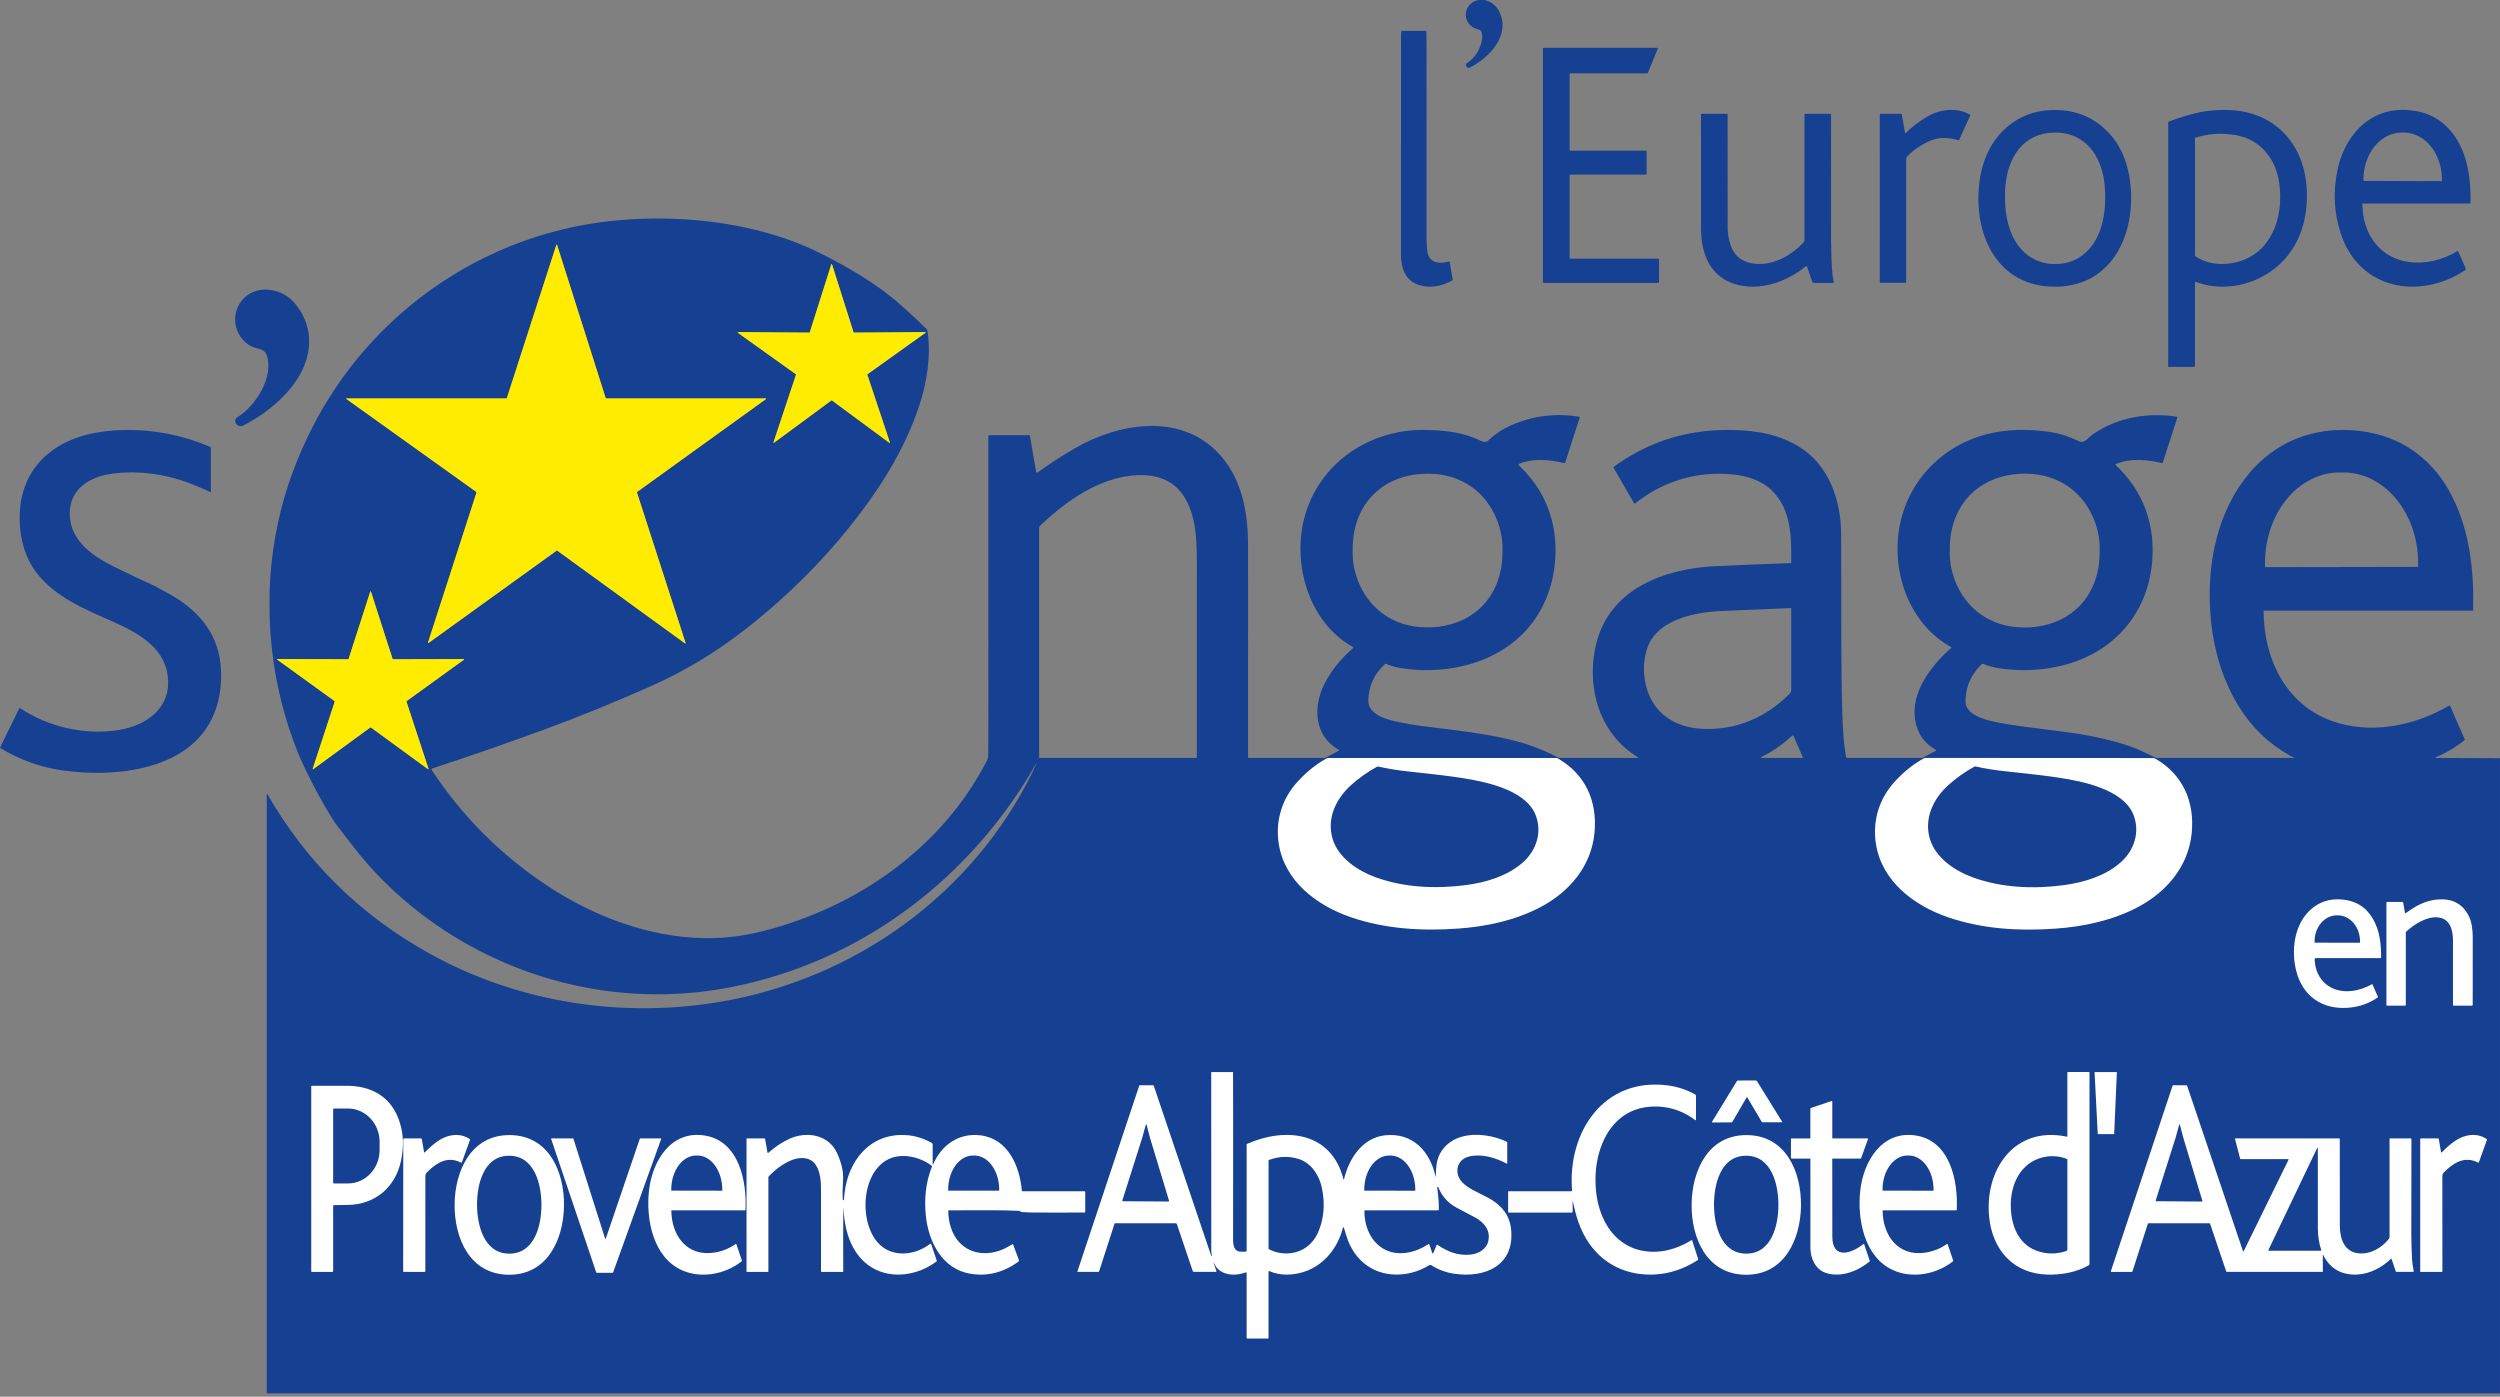 <?xml version="1.0" encoding="UTF-8"?>
<svg id="Calque_1" xmlns="http://www.w3.org/2000/svg" version="1.1" viewBox="0 0 2223 1242">
  <rect x="0" y="0" width="2223" height="1242" fill="#808080" stroke="none"/>
  <!-- Generator: Adobe Illustrator 29.8.2, SVG Export Plug-In . SVG Version: 2.1.1 Build 3)  -->
  <defs>
    <style>
      .st0 {
        fill: #fff;
      }

      .st1 {
        fill: #164092;
      }

      .st2 {
        fill: #ffec00;
      }
    </style>
  </defs>
  <path class="st1" d="M1320.13,0c6.5,1.607,11.087,5.573,13.76,11.9,8.75,20.68-10.42,39.99-27.12,48.24-.917.453-2.029.116-2.54-.77l-.47-.8c-.482-.839-.228-1.908.58-2.44,7.313-4.827,11.8-11.79,13.46-20.89.42-2.26.263-4.5-.47-6.72-.334-1.024-1.136-1.826-2.16-2.16-2.78-.92-4.6-1.32-6.43-2.72-9.61-7.33-5.57-21.55,5.99-23.64h5.4ZM1267.67,27.45c.353,0,.644.277.66.63.113,2.187.167,5.743.16,10.67-.073,49.8-.083,107.383-.03,172.75,0,4.433.263,8.513.79,12.24,1.45,10.24,10.7,11.26,18.9,8.81.392-.116.804.108.919.5.009.03.016.06.021.09l2.68,15.55c.036.217-.068.433-.26.54-9.5,5.47-20.26,7.51-30.73,3.85-10.98-3.84-14.93-14.56-15.03-25.58-.007-.58.013-65.913.06-196,0-1.067.087-2.22.26-3.46.045-.337.335-.589.68-.59h20.92ZM1464.65,65.21h-68.28c-.37,0-.67.3-.67.67h0v67.43c0,.37.3.67.67.67h67.15c.37,0,.67.3.67.67v19.93c0,.37-.3.67-.67.67h-67.14c-.37,0-.67.3-.67.67h0v73.39c0,.37.3.67.67.67h78.16c.37,0,.67.3.67.67v20.2c0,.37-.3.67-.67.67h-101.91c-.37,0-.67-.3-.67-.67h0V43.2c0-.37.3-.67.67-.67h100.81c.37-.001.671.297.673.667,0,.09-.017.18-.052.263l-8.79,21.34c-.105.249-.349.411-.62.41ZM1693.91,118.01c.042.239.27.4.509.358.092-.016.176-.061.241-.128,5.513-5.42,11.587-10.12,18.22-14.1,11.47-6.88,26.58-9.23,38.5-2.29.403.23.563.732.37,1.16l-9.59,21.24c-.139.306-.479.47-.81.39-9.46-2.46-17-3.13-26.17,1.02-7.273,3.287-13.583,7.64-18.93,13.06-.826.833-1.29,1.958-1.29,3.13v109.12c0,.287-.233.52-.52.52h-22.11c-.447,0-.81-.363-.81-.81V101.93c0-.398.318-.72.71-.72h18.1c.403,0,.746.292.81.69l2.77,16.11ZM1827.66,97.8c17.62.13,32.64,5.87,45.24,18.05,14.48,14,20.7,33.28,21.9,53.18,2.63,43.27-18.97,86.25-68.25,85.9-49.29-.35-70.27-43.62-67.04-86.85,1.49-19.89,7.98-39.08,22.65-52.87,12.78-12,27.87-17.53,45.5-17.41ZM1827.59,234.78c7.253-.027,13.783-1.647,19.59-4.86,22.5-12.47,26.46-42.31,24.26-65.4-2.38-24.98-16.38-46.76-44.24-46.67-27.86.09-41.71,21.97-43.93,46.96-2.05,23.1,2.11,52.92,24.69,65.24,5.827,3.173,12.37,4.75,19.63,4.73ZM1927.98,325.77V108.87c.001-.338.208-.64.52-.76,7.253-2.747,14.54-5.077,21.86-6.99,10.107-2.653,20.893-3.737,32.36-3.25,40.85,1.74,66.61,30.98,68.48,70.93,1.33,28.49-7.93,55.7-32,72.56-18.91,13.25-44.75,17.75-66.71,9.25-.261-.105-.558.022-.663.283-.025.062-.037.129-.037.197v74.38c0,.425-.349.77-.78.77h-22.56c-.26,0-.47-.21-.47-.47ZM1952.29,122.38c-.296.088-.499.369-.5.69v103.71c0,.567.286,1.094.76,1.4,7.82,4.95,16.33,7.05,25.83,6.48,33.28-2.04,49.37-29.02,49.18-59.87-.07-11.58-2.15-23.06-7.69-32.43-7.5-12.707-18.723-20.207-33.67-22.5-11.473-1.753-22.777-.913-33.91,2.52ZM2100.8,180.98c-.166,0-.3.134-.301.299,0,.007,0,.014,0,.021.34,4.707.607,7.77.8,9.19.813,6.12,2.59,11.91,5.33,17.37,15.16,30.26,52.62,31.52,78.69,15.31.145-.091.338-.044.432.106.007.011.013.022.018.034l6.71,15.34c.253.565.059,1.233-.46,1.58-40.12,26.64-93.68,17.62-110.38-31.81-6.28-18.573-7.293-37.847-3.04-57.82,4.33-20.32,16.5-39.81,35.68-48.33,9.473-4.207,19.973-5.517,31.5-3.93,15.64,2.153,27.97,9.757,36.99,22.81,11.84,17.12,14.34,39.08,14.04,59.32-.005.283-.237.51-.52.51h-95.49ZM2101.81,160.86l69.32.24c.138.006.254-.102.26-.24,0-.003,0-.007,0-.01v-1.15c.081-23.029-15.06-41.752-33.82-41.82h-1.88c-18.761-.069-34.037,18.545-34.12,41.576v1.154c0,.134.106.245.24.25ZM1605.1,101.2h22.66c.237,0,.43.197.43.44,0,69.56-.003,106.873-.01,111.94,0,3.667.09,8.11.27,13.33.31,8.77.44,16.41,2.17,24.06.055.254-.101.504-.349.559-.033.007-.067.011-.101.011h-17.38c-.615,0-1.162-.399-1.36-.99l-4.46-13.18c-.157-.477-.672-.737-1.149-.579-.106.035-.205.089-.291.16-6.78,5.57-14.15,9.85-22.2,13.06-24.26,9.67-55.65,6.24-66.43-21.43-2.82-7.247-4.263-15.277-4.33-24.09-.047-5.587-.06-39.83-.04-102.73,0-.304.246-.55.55-.55h22.52c.331,0,.6.269.6.6-.047,57.927-.03,91.82.05,101.68.033,4.68.97,9.673,2.81,14.98,3.73,10.75,12.55,15.87,23.92,16.23,15.49.5,29.77-7.71,40.36-18.67.763-.789,1.19-1.847,1.19-2.95v-111.31c0-.315.255-.57.57-.57Z"/>
  <path class="st1" d="M2165.96,673.97c-.15.01-.29-.08-.34-.23-.06-.17.03-.37.21-.43,9.16-3.69,17.69-8.75,25.59-15.16.23-.19.31-.5.19-.77l-13.01-29.71c-.01-.02-.02-.03-.03-.05-.15-.27-.5-.36-.77-.2-28.91,16.98-65.03,24.99-98.15,15.67-22.8-6.42-39.43-20.31-50.41-38.12-10.98-17.81-16.31-39.55-16.49-61.67,0-.17.14-.31.31-.31h185.57c.26,0,.47-.21.48-.47.87-34.93-2.92-70.23-18.96-101.69-15.26-29.94-40.59-50.24-74.22-56.47-20.23-3.75-41.43-2.49-60.41,4.37-42.29,15.29-67.43,55.41-76.33,97.7-3.24,15.35-4.66,31.32-4.25,47.91.81,33.31,8.48,65.6,25.74,93.73,11.47,18.71,26.79,33.38,45.94,44.02.79.45,1.75.86,2.86,1.24.13.05.22.17.22.31,0,.18-.15.33-.33.33h-121.63c-.26,0-.51-.05-.74-.16-4.25-2-8.51-4.01-12.78-6.02-6.38-3.01-14.07-5.73-23.06-8.16-14.95-4.05-30.12-7-45.49-8.85-3.34-.41-7.12-.9-11.34-1.48-14.17-1.94-32.63-3.82-48.6-7.01-8.75-1.74-22.73-5.07-27.06-13.97-.75-1.54-1.04-3.84-.88-6.89.69-12.79,5.71-22.3,14.43-30.89.33-.32.82-.42,1.25-.24,4.49,1.88,9.16,3.18,14.01,3.91,33.61,5.03,71.1-1.08,98.4-22.58,26.04-20.51,38.75-51.15,38.26-84.14-.44-29.09-11.89-54.23-32.77-73.89-.07-.06-.12-.14-.16-.23-.13-.33.03-.7.36-.83,13.13-5.32,27.06-3.88,40.85-.81.32.07.65-.12.75-.43l12.89-39.89c.01-.03.02-.07.02-.1.06-.37-.19-.72-.56-.78-25.77-3.92-52.44.58-74,15.28-1.59,1.09-2.86,2.1-3.81,3.03-2.5,2.45-5.38,5.37-9.12,3.51-8.33-4.13-16.7-6.84-25.1-8.13-18.87-2.88-38.89-2.9-57.47,2.04-43.52,11.55-74.87,47.91-78.4,93.05-2.96,37.83,13.34,77.12,47.29,96.12.05.03.09.06.13.1.18.21.16.53-.05.71-17.47,15.24-35.97,39.05-32.07,63.78,1.91,12.15,8.13,21.09,18.64,26.83.06.03.11.08.14.14.08.17.02.37-.14.45l-11.97,6.47c-.07.03-.15.05-.23.05h-67.05c-.35,0-.65-.24-.71-.58-2.25-12.16-2.96-24.89-3.38-37.63-.55-16.24-.86-38.74-.94-67.5-.08-29.17-.11-60-.1-92.5.02-30.09-10.54-62.2-37.61-78.64-10.86-6.59-22.98-10.89-36.35-12.88-14.07-2.09-28.56-2.49-43.46-1.18-31.52,2.75-59.04,13.57-84.58,31.83-.39.28-.51.82-.27,1.24l18.13,31.39c.02.03.03.05.05.08.22.28.63.32.91.1,21.24-17.1,47.43-26.51,74.59-26.41,18.64.06,38.16,3.55,50.6,18.8,13.9,17.06,13.78,39.4,13.54,60.24,0,.23-.18.41-.41.42-21.31.68-43.58,1.58-66.79,2.69-22.61,1.08-46.3,6.09-65.63,16.93-25.03,14.03-39.29,35.52-42.8,64.46-4.22,34.76,8.54,69.94,39.43,88.58.1.06.15.16.15.27-.01.17-.14.3-.31.29h-69.87c-.25,0-.49-.06-.71-.17-13.93-7.42-28.93-12.95-44.98-16.6-23.68-5.38-45.8-7.78-74.81-11.39-7.9-.99-16.22-2.43-24.96-4.32-9.36-2.03-24.35-6.72-24.28-18.15.07-12.92,5.03-23.91,14.88-32.96.2-.19.49-.24.74-.13,3.85,1.71,8.22,2.97,13.1,3.78,26.24,4.36,55.94,1.24,80.09-10.45,24.37-11.8,41.28-30.07,50.71-54.82,5.64-14.8,7.84-32.68,6.62-47.93-2.1-26.43-12.9-48.8-32.41-67.1-.08-.08-.14-.17-.19-.27-.15-.39.04-.84.43-.99,12.8-5.11,26.56-3.86,39.8-.73.58.13,1.17-.2,1.35-.76l12.95-40.04c0-.01.01-.02.01-.03.01-.12-.07-.23-.19-.25-21.07-3.51-41.26-1.05-60.57,7.38-7.8,3.41-14.54,7.84-20.21,13.31-1.01.97-2.22,1.52-3.63,1.64-.81.07-2.07-.31-3.78-1.14-15.48-7.5-31.73-9.24-48.95-9.54-54.32-.96-102.02,35.18-110.01,89.74-5.68,38.84,9.83,83.3,45.48,103.25.07.04.13.09.19.15.25.3.21.74-.08.99-10.83,9.24-19.28,19.8-25.36,31.68-10.45,20.43-9.14,46.54,12.8,58.65.07.04.13.1.17.17.11.21.03.46-.17.57l-11.92,6.36c-.12.07-.25.1-.38.1h-68.06c-.21,0-.38-.17-.38-.39-.01-121.75,0-184.01.01-186.78.19-30.74-5.3-63.04-28.18-85.68-34.43-34.08-87.75-24.42-125.47-2.7-10.92,6.29-22.08,13.53-33.49,21.72-.1.08-.22.13-.35.15-.46.07-.89-.23-.97-.69l-5.51-32.01c-.05-.33-.34-.58-.68-.58h-35.71c-.34,0-.61.27-.61.61.04,47.85.06,135.82.06,263.89,0,11.21-.05,17.9-.15,20.05-.09,1.97-.52,3.67-1.38,5.32-40.31,77.61-115.26,129.86-199.33,151.2-17.19,4.36-34.37,6.41-51.53,6.14-49.97-.78-98.99-19.53-140.31-46.93-41.05-27.23-75.13-61.39-102.24-102.5-.05-.07-.09-.16-.12-.24-.17-.54.12-1.11.65-1.29,34.03-11.09,67.92-22.87,101.67-35.32,30.01-11.08,60.86-23.65,92.55-37.72,29.75-13.21,57.75-30.05,83.98-50.52,38.89-30.34,72.86-64.62,101.91-102.84,22.12-29.08,41.29-61.26,52.77-96.01,7.06-21.35,10.68-44.62,7.36-66.8-.07-.45-.28-.87-.6-1.19-6.98-6.93-14.28-13.79-21.89-20.58-21.53-19.2-46.28-33.76-72.55-46.95-36.94-18.56-79.69-27.72-120.93-30.27-20.48-1.27-41.17-.89-62.08,1.14-72.58,7.05-140.78,37.63-194.58,86.59-40.97,37.29-71.49,82.77-91.57,136.46-11.25,30.08-18.01,61.9-20.26,95.45-.76,11.28-.6,25.84-.38,36.31.15,7.39.84,16.48,2.05,27.27,3.51,31.16,11.22,61.64,23.13,91.43,1.21,3.01,3.41,7.86,6.6,14.53,6.8,14.22,13.17,26.02,22.12,40.95,2.81,4.69,6.09,9.34,9.82,13.95.11.13,3.59,4.65,10.46,13.56,29.64,38.48,68.74,70.28,111.9,92.59,69.51,35.93,148.33,47.59,225.31,32.27,115.71-23.05,212.7-97.29,270.58-199.34q0-.01.01-.01t.01.01c-.01.03-.01.05-.01.08,0,.12-.01.21-.03.26-2.19,4.95-4.72,10.17-7.59,15.68-56.97,109.38-165.46,182.15-287.01,198.63-84.5,11.46-171.13-3.81-245.5-45.07-61.38-34.05-109.42-81.35-144.13-141.89-.04-.06-.11-.1-.18-.1-.12,0-.21.09-.21.21v532.15c0,.43.34.78.77.78l1985.02.06v-564.79l-57.04-.24ZM2014.01,500.99v-.01c-.08-44.6,29.63-80.82,66.35-80.88h3.26c36.72-.06,66.55,36.04,66.63,80.65v3.06c0,.15-.12.27-.27.27l-135.7.24c-.15,0-.27-.12-.27-.27v-3.06ZM656.26,295.27l63.45.46c.15,0,.28-.09.32-.23l19.17-60.49c.03-.09.11-.16.2-.2.17-.06.36.03.42.2l19.17,60.49c.04.14.17.23.32.23l63.45-.46c.11,0,.22.05.28.14.11.15.07.36-.08.46l-51.61,36.92c-.12.08-.16.23-.12.37l20.05,60.21c.03.1.01.2-.05.29-.11.14-.31.18-.46.07l-51.06-37.67c-.12-.09-.28-.09-.4,0l-51.06,37.67c-.08.06-.19.08-.29.05-.17-.05-.27-.24-.22-.41l20.05-60.21c.04-.14,0-.29-.12-.37l-51.61-36.92c-.09-.06-.14-.17-.14-.28.01-.18.16-.33.34-.32ZM308.26,354.24h142.1c.14,0,.26-.09.3-.22l44.06-136.3c.03-.1.11-.18.21-.21.17-.05.35.04.4.21l43.28,136.31c.04.13.16.22.3.22h142.03c.1,0,.2.05.26.13.11.15.07.35-.07.45l-114.64,82.63c-.11.08-.16.23-.12.36l43.26,133.96c.03.09.01.19-.04.27-.11.14-.3.18-.45.08l-113.72-82.56c-.11-.08-.27-.08-.38,0l-113.98,82.15c-.08.06-.19.08-.29.04-.16-.05-.25-.23-.2-.4l43.16-133.51c.04-.13-.01-.28-.12-.36l-115.54-82.67c-.08-.06-.13-.16-.13-.26,0-.18.14-.32.32-.32ZM380.99,683.89c-.1.14-.29.17-.43.07l-50.84-37.14c-.11-.08-.25-.08-.36,0l-50.84,37.14c-.08.06-.18.08-.27.05-.17-.05-.26-.23-.21-.39l19.62-59.83c.04-.13-.01-.27-.12-.35l-51.03-36.87c-.08-.06-.13-.16-.13-.26.01-.17.15-.3.32-.3l62.95.17c.14,0,.26-.09.3-.22l19.29-59.92c.03-.11.11-.19.22-.22.17-.05.34.05.38.22l19.29,59.92c.04.13.16.22.3.22l62.95-.17c.1,0,.2.05.26.13.1.13.07.33-.07.43l-51.03,36.87c-.11.08-.16.22-.12.35l19.62,59.83c.03.09.01.19-.05.27ZM1733.72,492.63c-.21-9.87.55-18.78,3.53-28.07,9.88-30.89,38.51-45.62,70.01-43.07,27.85,2.25,48.97,20.06,56.99,47.02,1.73,5.81,2.66,11.82,2.79,18.03.18,9.87-.58,18.77-3.56,28.07-9.88,30.89-38.5,45.62-70.01,43.07-27.84-2.26-48.97-20.06-56.99-47.02-1.73-5.82-2.65-11.83-2.76-18.03ZM1593.77,654c.05-.04.1-.08.15-.1.29-.13.64,0,.77.29l8.37,19.13c.03.06.04.13.04.19,0,.26-.21.46-.46.46h-36.72c-.12-.01-.22-.07-.27-.17-.09-.16-.03-.36.13-.45,9.99-4.79,19.32-11.24,27.99-19.35ZM1464.23,577.81c7.84-26.7,42.47-33.5,66.8-34.52,40.59-1.7,60.97-2.56,61.14-2.57h.04c.29,0,.53.24.53.53.04,16.42.05,40.5.02,72.25-.01,1.24-.53,2.39-1.56,3.44-20.76,21.09-47.85,32.66-77.71,31.13-24.19-1.24-43.54-13.75-49.72-37.78-2.83-10.99-2.67-21.81.46-32.48ZM1202.78,492.59c-.2-9.86.55-18.77,3.53-28.06,9.87-30.87,38.48-45.59,69.97-43.04,27.83,2.25,48.94,20.05,56.97,46.99,1.73,5.81,2.66,11.82,2.79,18.02.17,9.86-.59,18.77-3.56,28.06-9.88,30.87-38.49,45.59-69.98,43.04-27.83-2.25-48.94-20.05-56.96-47-1.73-5.81-2.65-11.81-2.76-18.01ZM923.99,469.32c0-.66.27-1.29.74-1.74,23.6-22.45,53.63-43.83,87.46-45.11,14.49-.55,28.45,3.52,37.76,15.04,13.33,16.5,14.3,41.24,14.29,61.39-.03,34.31-.03,92.43-.02,174.34,0,.41-.33.74-.73.74h-139.1c-.22,0-.4-.18-.4-.41v-204.25Z"/>
  <path class="st2" d="M450.66,354.02l44.06-136.3c.053-.168.233-.262.402-.208.099.031.177.109.208.208l43.28,136.31c.043.13.163.218.3.22h142.03c.177-.002.322.14.323.317.001.104-.049.203-.133.263l-114.64,82.63c-.115.081-.163.227-.12.36l43.26,133.96c.048.17-.051.347-.221.395-.092.026-.19.009-.269-.045l-113.72-82.56c-.113-.083-.267-.083-.38,0l-113.98,82.15c-.144.103-.344.069-.446-.075-.059-.083-.075-.189-.044-.285l43.16-133.51c.043-.133-.005-.279-.12-.36l-115.54-82.67c-.144-.103-.177-.303-.074-.447.061-.085.159-.135.264-.133h142.1c.137-.002.257-.09.3-.22Z"/>
  <path class="st2" d="M759.31,295.73l63.45-.46c.182-.006.335.137.34.319.004.111-.049.217-.14.281l-51.61,36.92c-.116.084-.165.234-.12.37l20.05,60.21c.051.175-.049.358-.224.409-.098.029-.203.01-.286-.049l-51.06-37.67c-.118-.09-.282-.09-.4,0l-51.06,37.67c-.148.107-.354.073-.461-.074-.06-.083-.078-.188-.049-.286l20.05-60.21c.045-.136-.004-.286-.12-.37l-51.61-36.92c-.149-.105-.185-.31-.081-.46.064-.091.169-.144.281-.14l63.45.46c.146.002.276-.091.32-.23l19.17-60.49c.062-.171.252-.259.423-.197.091.033.163.105.197.197l19.17,60.49c.044.139.174.232.32.23Z"/>
  <path class="st1" d="M210.11,376.99l-.27-.38c-1.247-1.736-.851-4.154.884-5.401.083-.06.168-.116.256-.169,16.15-9.76,32.9-35.93,26.15-55.36-1.6-4.6-6.1-5.23-10.5-6.52-8.11-2.38-14.62-10.03-16.68-18.31-4.44-17.85,9.01-34.71,28.17-33.28,10.793.8,19.527,5.753,26.2,14.86,9.28,12.653,12.433,26.617,9.46,41.89-5.53,28.38-33.08,51.6-57.6,64.13-2.106,1.08-4.685.459-6.07-1.46Z"/>
  <path class="st1" d="M187.48,437.14c.004.199-.159.362-.363.363-.054,0-.108-.011-.157-.033-6.26-2.853-11.91-5.263-16.95-7.23-22.59-8.82-48.23-12.41-71.96-8.76-21,3.23-38.2,15.77-35.82,39.29,2.16,21.46,21.38,34.41,38.94,43.06,10.06,4.96,22.13,10.677,36.21,17.15.84.387,5.217,2.777,13.13,7.17,24.17,13.43,42.22,32.97,45.51,61.59,1.32,11.5.64,22.753-2.04,33.76-14.79,60.64-87.9,68.6-137.93,61.62-19.7-2.747-38.147-9.303-55.34-19.67-.442-.266-.607-.823-.38-1.28l16.75-34.18c.141-.288.488-.407.776-.267.022.011.044.023.064.037,25.46,16.74,57.09,24.13,87.26,19.41,25.63-4.01,48.07-20.21,43.82-49.24-3.66-24.97-27.12-37.57-48.04-46.88-25.66-11.41-51.67-21.9-68.59-43.88-9.59-12.46-14.11-28.22-14.81-44.71-1.11-26.27,8.21-49.17,29.79-64.53,18.2-12.95,41.51-17.2,63.39-17.59,26.267-.467,51.633,4.53,76.1,14.99.388.164.64.542.64.96v38.85Z"/>
  <path class="st2" d="M349.43,586.18l62.95-.17c.171-.004.313.132.317.303.002.101-.045.197-.127.257l-51.03,36.87c-.113.077-.162.22-.12.35l19.62,59.83c.05.164-.043.337-.207.387-.093.028-.195.011-.273-.047l-50.84-37.14c-.108-.077-.252-.077-.36,0l-50.84,37.14c-.138.101-.332.071-.433-.067-.058-.079-.075-.18-.047-.273l19.62-59.83c.042-.13-.007-.273-.12-.35l-51.03-36.87c-.138-.101-.168-.295-.067-.433.06-.082.156-.129.257-.127l62.95.17c.138.002.26-.088.3-.22l19.29-59.92c.043-.166.212-.265.378-.222.109.028.194.113.222.222l19.29,59.92c.04.132.162.221.3.22Z"/>
  <path class="st0" d="M1179.22,674.59c.709-.394,1.5-.6,2.3-.6h202.05c.642,0,1.273.169,1.83.49,24.35,14.02,35.08,38,32.44,65.94-2.8,29.62-22.1,52.56-48.17,66.27-22.33,11.73-47.95,17.21-72.92,19-32.62,2.34-65.16.35-95.59-10.09-30.01-10.3-58.82-31.76-64.07-65.16-3.2-20.37,2.75-40,16.5-55.14,7.853-8.66,16.397-15.563,25.63-20.71ZM1224.52,681.74c-8.473,4.66-16.2,10.127-23.18,16.4-13.61,12.23-21.8,29.91-16.35,47.88,5.13,16.89,22.43,28.32,38.03,33.99,25.49,9.29,53.86,10.54,80.7,6.98,17.79-2.36,36.58-8.03,50.23-19.99,12.39-10.84,17.62-27.35,11.34-42.74-9.07-22.18-45.09-29.36-65.74-32.54-10.727-1.66-26.227-3.55-46.5-5.67-9.84-1.033-19.047-2.513-27.62-4.44-.309-.071-.633-.025-.91.13Z"/>
  <path class="st0" d="M1710.25,674.55c.708-.393,1.5-.6,2.3-.6l202.1.11c.642,0,1.273.169,1.83.49,24.35,14.03,35.07,38.03,32.42,65.97-2.82,29.63-22.14,52.56-48.22,66.26-22.34,11.73-47.97,17.19-72.95,18.97-32.63,2.33-65.17.32-95.61-10.14-30.01-10.32-58.82-31.8-64.05-65.21-3.19-20.38,2.77-40.01,16.53-55.14,7.86-8.66,16.41-15.563,25.65-20.71ZM1755.65,681.67c-8.487,4.693-16.223,10.19-23.21,16.49-13.63,12.29-21.81,30.03-16.31,48.04,5.17,16.92,22.54,28.35,38.19,34.01,25.58,9.27,54.03,10.47,80.93,6.85,17.83-2.4,36.66-8.12,50.33-20.14,12.4-10.89,17.62-27.45,11.29-42.87-9.13-22.22-45.26-29.36-65.97-32.51-10.76-1.64-26.307-3.507-46.64-5.6-9.867-1.013-19.1-2.48-27.7-4.4-.309-.071-.633-.025-.91.13Z"/>
  <path class="st0" d="M2058.21,852.77c.21,13.82,8.55,25.39,22.44,28.06,9.8,1.88,19.66-.83,28.52-5.69.151-.081.339-.023.419.128.004.007.008.015.011.022l4.78,10.91c.134.307.029.667-.25.86-7.727,5.26-16.396,8.27-26.01,9.03-22.79,1.8-40.36-9.97-46.19-32.24-4.91-18.73-2-42.6,13.56-55.8,7.407-6.287,16.25-9.043,26.53-8.27,12.547.947,21.88,6.693,28,17.24,6.11,10.53,7.3,22.49,7.27,34.22-.005.421-.344.76-.76.76h-57.57c-.414,0-.75.336-.75.75,0,.007,0,.013,0,.02ZM2058.41,838.23l39.84.06c.156,0,.285-.124.29-.28v-.83c.025-12.813-8.793-23.218-19.695-23.24h-.945c-10.9-.019-19.755,10.349-19.78,23.16v.83c-.006.16.12.294.28.3.003,0,.007,0,.01,0ZM2198.03,894.25l-16.27-.03c-.309,0-.56-.25-.561-.559,0-.01,0-.021,0-.031.047-.64.05-19.677.01-57.11-.01-9.42-2.53-20.06-13.93-20.82-9.8-.65-20.21,5.96-27.59,12.59-.281.255-.44.615-.44.99v64.35c0,.337-.273.61-.61.61h-16c-.348,0-.63-.282-.63-.63v-90.99c0-.342.278-.62.62-.62h13.49c.405,0,.751.291.82.69l1.53,8.89c.053.293.334.488.627.435.081-.015.156-.047.223-.095,9.11-6.76,18.31-11.66,29.65-12.2,12.1-.587,20.797,4.213,26.09,14.4,3.03,5.85,3.69,12.78,3.7,20.05.027,34.267.017,54.063-.03,59.39-.005.383-.317.69-.7.69Z"/>
  <path class="st0" d="M1077.56,1116.45c-.2-1.44-.5-2.82-.5-4.3-.027-97.433-.04-150.297-.04-158.59,0-.166.134-.3.3-.3h18.87c.127,0,.23.103.23.23h0c.12,6.013.137,55.767.05,149.26-.01,3.98.84,9.27,5.43,10.09,1.673.293,3.67.313,5.99.06.36-.041.632-.343.63-.7v-94.59c0-.19.106-.358.27-.43,34.14-15.11,75.05-10.97,85.81,31.38.031.146.175.239.32.208.108-.023.191-.109.21-.218,4.16-17.99,16.21-36.77,36.3-39.01,24.92-2.79,40.56,14.63,45.2,37.32.12-1.5.25-4.01.39-7.53.42-10.093,4.497-17.94,12.23-23.54,13.9-10.08,35.96-7.54,50.58-.53.255.115.42.373.42.66v18.47c.003.183-.146.331-.333.332-.058,0-.115-.014-.167-.042-10.25-5.42-22.51-9.01-33.5-6.3-11.63,2.87-13.49,15.9-5.39,23.53,5.7,5.37,11.49,7.47,21.55,12.69,11.49,5.97,19.72,14.78,21.21,27.96,3.73,32.94-23.52,44.4-51.37,39.92-7.033-1.133-13.61-3.65-19.73-7.55-.439-.281-1.003-.285-1.45-.01-7.427,4.573-15.35,7.293-23.77,8.16-24.28,2.48-43.15-11.32-50.09-34.17-1.193-3.947-1.933-6.377-2.22-7.29-.067-.222-.301-.348-.523-.281-.142.043-.251.157-.287.301-6.06,23.54-24.16,41-48.92,41.75-5.88.18-11.46-.873-16.74-3.16-.193-.083-.416.006-.499.199-.021.048-.031.099-.031.151v59.36c0,.166-.134.3-.3.3h-18.59c-.326,0-.59-.269-.59-.6v-57.8c-.002-.254-.21-.458-.464-.456-.039,0-.078.006-.116.016-.167.047-1.2.347-3.1.9-7.97,2.34-18,1.39-23.41-5.71-.353-.46-1.093-1.747-2.22-3.86-.005-.022-.028-.036-.05-.03-.022.006-.035.028-.03.05v.07c-.006.046-.003.088.01.12l2.56,7.48c.072.215-.039.447-.248.519-.042.015-.087.022-.132.021h-19.85c-.382,0-.72-.242-.84-.6l-14.16-41.93c-.137-.402-.515-.671-.94-.67h-54.07c-.179,0-.337.113-.39.28l-13.74,42.52c-.089.257-.334.429-.61.43h-18.38c-.171-.003-.308-.141-.307-.307,0-.032.006-.063.017-.094l54.99-165.28c.06-.179.225-.3.41-.3h11.85c.295,0,.556.185.65.46l51.04,151.12c.055.156.227.238.383.182.134-.047.216-.182.197-.322ZM1018.75,1068.27c8.587.06,15.353.1,20.3.12.276-.001.5-.222.5-.493,0-.046-.007-.093-.02-.137-8.74-28.7-14.373-47.317-16.9-55.85-.367-1.233-.923-3.347-1.67-6.34-1.04-4.187-1.623-6.28-1.75-6.28-.133-.007-.747,2.077-1.84,6.25-.787,2.987-1.37,5.093-1.75,6.32-2.64,8.5-8.52,27.04-17.64,55.62-.083.258.064.534.327.617.046.015.094.022.143.023,4.947.047,11.713.097,20.3.15ZM1213.43,1058.72l44.7.08c.193,0,.35-.157.35-.35h0v-.57c.03-16.764-9.859-30.373-22.09-30.4h-1.1c-12.233-.027-22.177,13.544-22.21,30.312v.578c0,.193.157.35.35.35h0ZM1128.53,1031.37c-.324.121-.54.428-.54.77v77.97c0,.314.173.602.45.75,3.927,2.033,7.99,3.22,12.19,3.56,14.1,1.14,25.85-5.8,31.52-18.85,5.067-11.687,6.19-24.643,3.37-38.87-2.28-11.46-9.36-22.38-20.37-26.01-8.713-2.867-17.587-2.64-26.62.68ZM1277.95,1055.98c1.12,7.96,1.59,14.553,1.41,19.78-.011.263-.227.47-.49.47h-65.22c-.232,0-.42.188-.42.42h0c-.13,14,5.95,28.69,19.02,34.85,12.18,5.74,26.71,2.18,37.92-5.19.251-.17.593-.105.764.147.028.041.05.086.066.133l2.57,7.6c.084.257.361.397.619.312.137-.045.248-.148.302-.282l2.93-7.13c.106-.249.394-.364.643-.258.03.013.06.029.087.048,9.12,6.17,17.96,9.68,29.01,8.76,7.38-.61,14.75-4.77,16.3-12.4,1.92-9.44-3.78-16.19-11.46-20.49-.36-.207-5.803-3.083-16.33-8.63-7.973-4.207-13.54-10.34-16.7-18.4-.105-.273-.412-.409-.685-.304-.229.088-.367.321-.335.564ZM1837.83,1010.73c.211.044.418-.091.462-.302.005-.026.008-.052.008-.078v-56.56c0-.304.246-.55.55-.55h18.58c.309,0,.56.251.56.56v170.01c0,.564-.302,1.083-.79,1.36-10.9,6.18-24.03,8.51-36.61,8.2-30.45-.78-48.87-22.08-51.83-51.13-4.26-41.83,22.22-81.38,69.07-71.51ZM1838.31,1111.18v-79.94c.001-.318-.194-.604-.49-.72-12.28-4.92-26.53-2.15-35.88,6.05-12.78,11.21-15.73,30.08-13.06,46.02,2.15,12.88,9.04,24.57,21.48,29.33,8.873,3.407,17.913,3.55,27.12.43.497-.174.83-.643.83-1.17ZM1862.87,953.26h19.06c.21,0,.38.17.38.379,0,.007,0,.014,0,.021l-2.37,54.47c-.011.202-.178.36-.38.36h-13.88c-.202,0-.369-.158-.38-.36l-2.81-54.47c-.011-.21.15-.388.359-.399.007,0,.014,0,.021,0ZM1553.34,960.75c3.513-.013,6.187-.01,8.02.01.359,0,.695.189.89.5l22.44,36.18c.088.147.041.337-.105.426-.047.028-.1.043-.154.044h-17.15c-.323,0-.622-.171-.79-.45l-12.75-21.58c-.029-.058-.11-.113-.22-.15-.04-.013-.083-.02-.13-.02-.04,0-.08.007-.12.02-.109.038-.19.093-.22.15l-12.61,21.67c-.166.276-.461.446-.78.45l-17.15.12c-.171.003-.312-.134-.314-.305,0-.058.015-.115.044-.164l22.2-36.33c.191-.312.523-.504.88-.51,1.833-.027,4.507-.047,8.02-.06ZM1508.09,995.71c-.003.226-.189.408-.415.405-.089-.001-.175-.031-.245-.085-9.76-7.38-20.513-11.39-32.26-12.03-44.64-2.45-60.88,42.34-55.48,79.03,4.19,28.42,22.12,51.23,53.11,49.99,10.82-.44,21.89-4.43,31.12-10.2.261-.155.597-.074.75.182.021.034.037.07.049.108l5.3,16.41c.106.351-.028.727-.33.92-11.92,7.727-24.493,11.993-37.72,12.8-23.66,1.43-45.15-7.93-58.67-27.32-8.3-11.92-11.87-24.05-14.73-37.91-.005-.05-.05-.085-.1-.08s-.085.05-.08.1h0v9.61c0,.326-.26.59-.58.59h-56.07c-.387,0-.7-.318-.7-.71v-17.96c0-.16.13-.29.29-.29h55.8c.414,0,.751-.33.752-.738,0-.021,0-.041-.002-.062-4.19-51.57,28.07-101.01,85.63-93.27,8.367,1.127,16.317,3.79,23.85,7.99.45.253.729.731.73,1.25v21.27ZM2065.69,1115.71c-.036-.056-.11-.072-.166-.036-.03.019-.05.051-.054.086v14.93c0,.144-.112.26-.25.26h-84.91c-.38,0-.719-.245-.84-.61l-14.26-42.2c-.078-.234-.292-.391-.53-.39h-54.02c-.394,0-.742.255-.86.63l-13.68,42.32c-.06.174-.22.29-.4.29h-18.39c-.226,0-.411-.182-.411-.409,0-.045.007-.089.021-.131l54.91-165.02c.082-.251.316-.42.58-.42h11.6c.361.001.681.23.8.57l49.67,147.06c.058.154.229.236.38.182.07-.025.127-.076.16-.142l39.93-81.44c.088-.19.006-.416-.185-.505-.049-.023-.102-.035-.155-.035h-42.14c-.271,0-.506-.182-.57-.44l-4.56-17.58c-.044-.177.063-.356.24-.4.026-.007.053-.01.08-.01h92.49c.193,0,.35.157.35.35h0c-.047,27.973-.033,53.677.04,77.11.04,11.43,3.77,23.77,17.33,24.78,10.31.76,19.91-4.98,26.27-12.82.407-.498.63-1.117.63-1.75v-87.29c0-.204.161-.37.36-.37h18.57c.287,0,.52.228.52.51-.047,14.82-.083,43.197-.11,85.13-.01,6.72.35,14.69.7,22.31.12,2.493.607,5.887,1.46,10.18.05.255-.117.502-.371.551-.029.006-.059.009-.089.009h-14.79c-.345,0-.652-.222-.76-.55l-3.67-10.86c-.065-.199-.28-.308-.479-.243-.052.017-.101.045-.141.083-8,7.73-18.61,13.27-29.75,13.93-13.51.79-24.52-5.03-30.55-17.62ZM1937.6,1068.28c8.58.053,15.343.093,20.29.12.276-.005.497-.229.493-.5,0-.048-.008-.095-.023-.141-8.733-28.667-14.363-47.263-16.89-55.79-.367-1.233-.923-3.343-1.67-6.33-1.04-4.187-1.623-6.28-1.75-6.28-.127,0-.74,2.083-1.84,6.25-.78,2.987-1.363,5.093-1.75,6.32-2.633,8.487-8.503,27.01-17.61,55.57-.077.26.075.532.34.61.042.012.086.019.13.02,4.947.047,11.707.097,20.28.15ZM2017.38,1112.14h46.17c.276.003.501-.222.503-.504,0-.053-.008-.106-.023-.156-1.993-6.167-2.99-12.493-2.99-18.98-.007-43.633-.017-67.52-.03-71.66-.003-.155-.131-.277-.286-.274-.104.002-.198.061-.244.154l-43.45,90.88c-.088.19-.006.416.185.505.052.024.108.036.165.035ZM295.54,1130.99h-18.42c-.199,0-.36-.161-.36-.36v-164.8c0-.171.139-.31.31-.31,18.273-.033,28.667-.047,31.18-.04,25.53.05,43.11,12.77,48.64,37.91,1.967,8.967,1.86,18.583-.32,28.85-4.97,23.41-22.96,38.84-47.07,39.17-7.4.1-11.61.16-12.63.18-.338.005-.61.277-.61.61v58.07c0,.398-.322.72-.72.72ZM296.26,986.3v65.42c0,.331.269.6.6.6h12.52c15.552,0,28.16-13.261,28.16-29.62v-7.38c0-16.359-12.608-29.62-28.16-29.62h-12.52c-.331,0-.6.269-.6.6ZM1656.9,1106.18c.199-.158.489-.124.646.075.032.041.057.086.074.135l4.98,14.74c.073.216.006.454-.17.6-10.51,8.6-25.16,14.36-38.45,10.31-9.47-2.89-14.16-12.88-14.17-22.55-.053-29.52-.057-55.79-.01-78.81,0-.254-.206-.46-.46-.46h-16.16c-.365,0-.66-.295-.66-.66v-16.89c0-.21.175-.38.39-.38h16.33c.293,0,.53-.242.53-.54h0v-25.72c0-.39.245-.736.61-.86l18.22-6.15c.266-.094.557.05.651.321.019.054.029.111.029.169v32.36c0,.226.183.41.41.41h30.81c.293,0,.531.236.531.529,0,.062-.01.123-.031.181l-6.08,16.89c-.079.211-.279.35-.5.35h-24.85c-.177,0-.32.143-.32.32h0c.053,30.98.07,53.963.05,68.95-.02,20.99,17.34,15.05,27.6,6.68ZM377.72,1024.7c4.167-4.253,8.093-7.64,11.78-10.16,8.44-5.78,19.34-7.6,28.07-1.74.296.201.419.578.3.92l-7.14,19.78c-.102.292-.422.446-.714.343-.026-.009-.052-.02-.076-.033-11.61-6.12-21.73.04-29.88,8.25-1.47,1.47-1.83,2.09-1.82,4.45.013,30.36.007,58.317-.02,83.87,0,.337-.273.61-.61.61h0l-18.82-.02c-.155,0-.28-.121-.28-.27h0l.08-117.85c0-.315.255-.57.57-.57l15.2.01c.372.004.687.274.75.64l1.98,11.57c.032.202.222.339.424.307.078-.013.151-.05.206-.107ZM453.5,1009.31c34.71.34,48.31,32.81,48.01,62.58-.29,29.76-14.54,61.95-49.25,61.61-34.71-.35-48.31-32.81-48.02-62.58.3-29.76,14.54-61.96,49.26-61.61ZM424.18,1071.33c.08,17.8,6.04,43.5,28.82,43.41,22.78-.1,28.53-25.85,28.45-43.65-.07-17.8-6.03-43.5-28.81-43.41-22.79.1-28.53,25.85-28.46,43.65ZM597.33,1076.21c-.204,0-.37.166-.37.37.19,21.99,13.79,40.88,37.93,37.26,7.053-1.053,13.4-3.573,19.04-7.56.278-.199.666-.135.865.143.037.051.065.107.085.167l4.8,14.22c.101.302,0,.634-.25.83-14.62,11.42-35.5,15.41-52.43,8.12-26.63-11.48-32.81-46.28-29.87-71.54,2.98-25.69,19.21-52.97,48.96-48.61,31.1,4.58,38.15,40.82,36.77,66.31-.011.185-.164.33-.35.33l-65.18-.04ZM597.21,1058.7l44.7.08c.188,0,.34-.152.34-.34h0v-.55c.03-16.77-9.859-30.384-22.09-30.41h-1.08c-12.233-.027-22.177,13.549-22.21,30.322v.558c0,.188.152.34.34.34ZM750.37,1066.82c.2-2.033.38-3.8.54-5.3,3.06-29.32,22.77-54.14,54.58-52.2,8.113.493,15.823,2.853,23.13,7.08.439.254.71.723.71,1.23v17.73c-.013.104.061.199.165.212.091.012.178-.044.205-.132,7.46-17.43,23.07-28.41,42.52-25.85,24.29,3.2,34.57,27.61,36.37,49.06.026.344.31.611.65.61h55.17c.32,0,.58.26.58.58v17.74c0,.333-.267.604-.6.61-19.907.08-36.103.063-48.59-.05-1.8-.013-4.243-.15-7.33-.41-.378-.033-.74-.179-1.04-.42l-.27-.21c-.326-.254-.723-.404-1.14-.43-16.51-.79-35.67-.45-62.41-.44-.204,0-.37.166-.37.37-.033,5.067.72,9.997,2.26,14.79,7.53,23.41,31.26,28.57,51.19,17.03,2.053-1.187,3.21-1.853,3.47-2,.263-.14.59-.04.73.224.011.021.021.044.03.066l5.05,13.64c.215.58.014,1.234-.49,1.6-13.427,9.687-27.753,13.22-42.98,10.6-24.93-4.28-36.94-28.71-39.25-51.56-1.49-14.84-.17-29.7,5.46-43.63.107-.261.029-.559-.19-.73-9.97-7.65-24.87-11.21-36.4-6.78-27.64,10.64-29.37,61.89-7.65,78.75,12.44,9.65,30.51,6.82,42.54-2.58.284-.219.693-.166.912.118.042.055.076.116.098.182l5.02,14.86c.048.156-.004.323-.13.42-23.03,17.22-55.95,16.75-72.4-9.16-7.61-11.98-9.71-25.05-10.64-39.08-.153,17.427-.167,36.46-.04,57.1,0,.293-.233.53-.52.53h-18.69c-.32,0-.58-.26-.58-.58-.06-18.213-.057-42.097.01-71.65.02-7.55-.42-16.13-4.37-22.46-5.01-8.03-15.05-7.76-22.91-4.24-6.98,3.127-13.37,7.79-19.17,13.99-.218.231-.34.531-.34.84v83.76c0,.182-.143.33-.32.33h-18.8c-.182,0-.33-.148-.33-.33v-117.86c0-.276.224-.5.5-.5h15.29c.386-.001.716.274.78.65l2.04,11.83c.041.274.298.459.576.415.098-.016.19-.059.264-.125,5.787-5.22,11.99-9.35,18.61-12.39,15.35-7.05,34.76-3.82,42.33,12.4,4.12,8.82,5.94,16.87,5.46,24.15-.487,7.313-.567,13.177-.24,17.59.035.263.277.447.54.412.211-.028.378-.192.41-.402ZM843.33,1058.76h44.94c.127,0,.23-.103.23-.23v-.67c0-16.778-9.908-30.38-22.13-30.38h-1.14c-12.222,0-22.13,13.602-22.13,30.38h0v.67c0,.127.103.23.23.23h0ZM1504.18,1070.92c.3-29.76,14.55-61.95,49.26-61.6,34.71.34,48.31,32.81,48.01,62.58-.3,29.77-14.54,61.96-49.26,61.61-34.71-.35-48.31-32.82-48.01-62.59ZM1524.1,1071.32c.07,17.8,6.02,43.5,28.8,43.41,22.79-.09,28.54-25.84,28.47-43.64-.07-17.8-6.02-43.5-28.81-43.41-22.78.09-28.53,25.84-28.46,43.64ZM1674.39,1076.23c-.204,0-.37.166-.37.37.2,21.99,13.81,40.87,37.95,37.24,7.053-1.06,13.397-3.583,19.03-7.57.278-.199.666-.135.865.143.037.051.065.107.085.167l4.81,14.22c.101.302,0,.634-.25.83-14.61,11.42-35.49,15.42-52.42,8.14-26.64-11.46-32.84-46.26-29.91-71.52,2.97-25.69,19.18-52.98,48.93-48.63,31.1,4.56,38.17,40.79,36.81,66.28-.011.185-.164.33-.35.33h-65.18ZM1674.22,1058.72l44.82.08c.155,0,.28-.125.28-.28v-.7c.03-16.731-9.855-30.313-22.08-30.34h-1.1c-12.228-.027-22.167,13.517-22.2,30.251v.709c0,.155.125.28.28.28h0ZM2171.21,1024.69c4.167-4.253,8.094-7.643,11.78-10.17,8.43-5.78,19.33-7.61,28.07-1.75.296.201.419.578.3.92l-7.13,19.78c-.102.292-.422.446-.714.343-.026-.009-.052-.02-.076-.033-11.61-6.11-21.73.06-29.88,8.27-1.46,1.47-1.82,2.09-1.81,4.45.033,30.367.043,58.327.03,83.88,0,.337-.273.61-.61.61h-18.82c-.155,0-.28-.121-.28-.27h0v-117.87c0-.315.255-.57.57-.57h15.2c.375,0,.697.27.76.64l1.98,11.57c.032.202.222.339.424.307.078-.013.15-.05.206-.107ZM587.92,1012.74l-42.77,118.78c-.051.139-.183.23-.33.23h-14.3c-.15,0-.283-.098-.33-.24l-40.12-118.78c-.061-.184.039-.382.222-.442.035-.011.071-.017.108-.018h19.13c.154-.003.292.094.34.24l28.17,88.74c.064.182.264.278.447.214.1-.035.178-.114.213-.214l30.23-88.74c.047-.142.18-.239.33-.24h18.33c.193,0,.351.156.351.349,0,.041-.007.082-.021.121Z"/>
</svg>